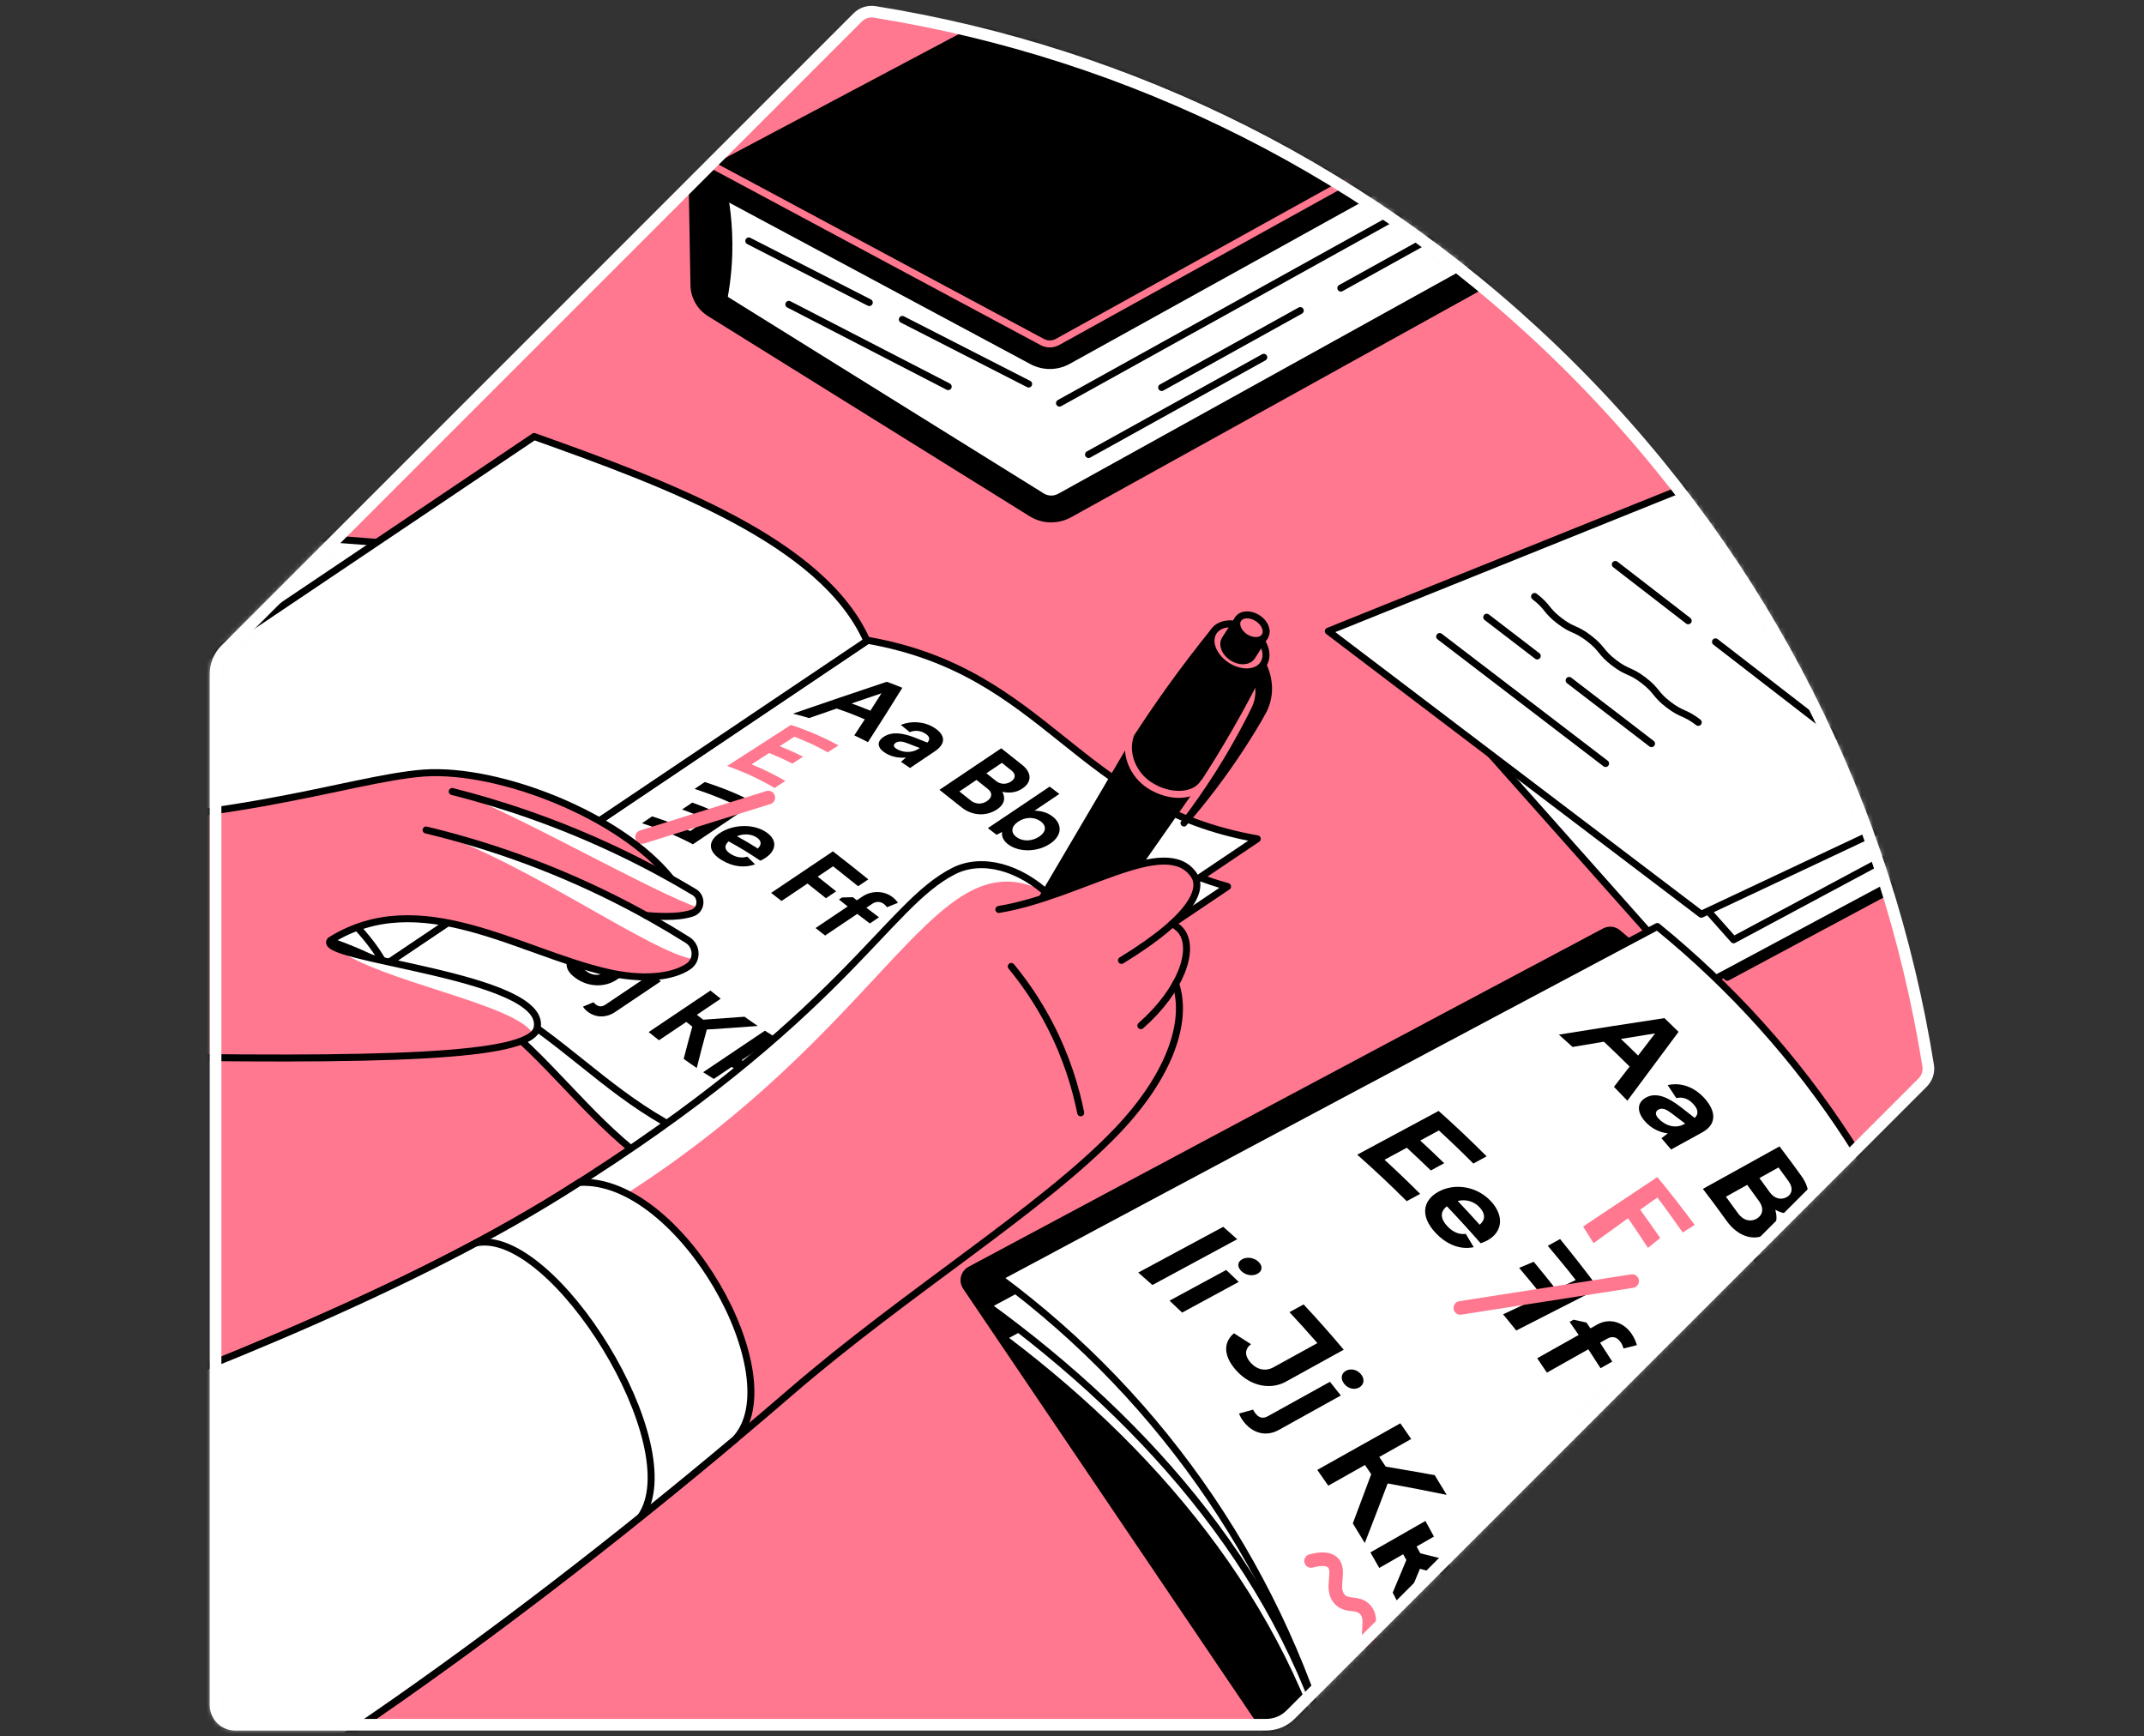 <svg width="368" height="298" viewBox="0 0 368 298" fill="none" xmlns="http://www.w3.org/2000/svg">
<rect x="0" y="0" width="368" height="298" fill="#333333" stroke="none"/>
<mask id="mask0_6414_1993" style="mask-type:alpha" maskUnits="userSpaceOnUse" x="36" y="1" width="296" height="296">
<path d="M147.211 2.997L38.735 111.474C37.621 112.583 37 114.09 37 115.663V292.643C37.004 294.497 38.499 296 40.357 296H217.337C218.907 296 220.413 295.375 221.526 294.262L330.003 185.789C330.768 185.024 331.126 183.935 330.951 182.868C323.928 139.044 303.524 96.99 269.764 63.233C236.003 29.476 193.956 9.068 150.132 2.042C149.065 1.87 147.976 2.228 147.211 2.997" fill="#D9D9D9"/>
<path d="M147.211 2.997L38.735 111.474C37.621 112.583 37 114.09 37 115.663V292.643C37.004 294.497 38.499 296 40.357 296H217.337C218.907 296 220.413 295.375 221.526 294.262L330.003 185.789C330.768 185.024 331.126 183.935 330.951 182.868C323.928 139.044 303.524 96.99 269.764 63.233C236.003 29.476 193.956 9.068 150.132 2.042C149.065 1.87 147.976 2.228 147.211 2.997" stroke="white" stroke-width="1.2" stroke-linecap="round" stroke-linejoin="round"/>
</mask>
<g mask="url(#mask0_6414_1993)">
<path d="M147.211 2.997L38.735 111.474C37.621 112.583 37 114.09 37 115.663V292.643C37.004 294.497 38.499 296 40.357 296H217.337C218.907 296 220.413 295.375 221.526 294.262L330.003 185.789C330.768 185.024 331.126 183.935 330.951 182.868C323.928 139.044 303.524 96.99 269.764 63.233C236.003 29.476 193.956 9.068 150.132 2.042C149.065 1.87 147.976 2.228 147.211 2.997" fill="#FF788F"/>
<path d="M147.211 2.997L38.735 111.474C37.621 112.583 37 114.09 37 115.663V292.643C37.004 294.497 38.499 296 40.357 296H217.337C218.907 296 220.413 295.375 221.526 294.262L330.003 185.789C330.768 185.024 331.126 183.935 330.951 182.868C323.928 139.044 303.524 96.99 269.764 63.233C236.003 29.476 193.956 9.068 150.132 2.042C149.065 1.87 147.976 2.228 147.211 2.997" stroke="white" stroke-width="1.2" stroke-linecap="round" stroke-linejoin="round"/>
<path d="M66.066 165.62C45.132 154.083 -8.723 148.482 -28.309 147.934C-0.732 129.391 26.849 110.845 54.426 92.302C88.879 94.869 129.985 98.117 148.801 109.988C121.224 128.531 93.643 147.078 66.066 165.62Z" fill="white" stroke="black" stroke-width="1.2" stroke-linecap="round" stroke-linejoin="round"/>
<path d="M120.529 32.938L120.957 48.078L121.944 51.312C121.944 51.312 124.174 57.688 125.785 52.236C127.397 46.783 126.702 47.748 126.702 47.748L125.943 32.597L121.066 30.842L120.529 32.938V32.938Z" fill="black" stroke="black" stroke-width="1.2" stroke-linecap="round" stroke-linejoin="round"/>
<path d="M128.198 207.626C98.794 199.462 95.817 173.528 66.414 165.364C93.914 146.871 121.414 128.38 148.914 109.887C178.317 118.05 181.295 143.984 210.698 152.148C183.198 170.642 155.698 189.132 128.198 207.626Z" fill="white" stroke="black" stroke-width="1.2" stroke-linecap="round" stroke-linejoin="round"/>
<path d="M133.303 199.437C102.197 194.002 97.516 170.8 66.414 165.364C93.914 146.871 121.414 128.38 148.914 109.887C180.02 115.322 184.701 138.524 215.803 143.96C188.303 162.454 160.803 180.944 133.303 199.437V199.437Z" fill="white" stroke="black" stroke-width="1.2" stroke-linecap="round" stroke-linejoin="round"/>
<path d="M152.218 117.011C153.131 117.337 154.016 117.678 154.879 118.036C152.99 121.094 151.017 124.212 148.977 127.373C148.215 126.972 147.436 126.582 146.635 126.207C147.242 125.287 147.839 124.37 148.433 123.457C146.902 122.787 145.294 122.165 143.601 121.6C142.035 122.141 140.462 122.685 138.879 123.236C137.98 122.966 137.056 122.71 136.105 122.474C141.579 120.582 146.944 118.763 152.214 117.007L152.218 117.011ZM149.391 121.972C150.034 120.972 150.669 119.974 151.294 118.984C149.591 119.56 147.881 120.139 146.161 120.729C147.274 121.119 148.352 121.533 149.395 121.972H149.391Z" fill="black"/>
<path d="M155.494 130.006C154.279 130.129 153.047 129.887 152.018 129.265C150.694 128.464 150.311 127.372 151.67 126.46C153.124 125.48 155.055 125.835 156.923 126.551C157.681 126.842 158.429 127.137 159.17 127.443C159.721 126.867 159.539 126.351 158.801 125.887C157.976 125.371 157.07 125.287 156.143 125.648C155.645 125.227 155.139 124.809 154.62 124.402C156.347 123.71 158.521 123.749 160.343 124.887C162.26 126.091 162.443 127.604 160.469 128.931C159.047 129.89 157.622 130.845 156.2 131.804C155.687 131.449 155.171 131.094 154.644 130.747C154.929 130.501 155.209 130.255 155.494 130.006V130.006ZM153.882 128.517C154.862 129.118 156.428 129.339 157.713 128.475L157.867 128.37C157.148 128.085 156.421 127.804 155.68 127.531C154.929 127.25 154.268 127.127 153.745 127.481C153.25 127.815 153.356 128.194 153.879 128.517H153.882Z" fill="black"/>
<path d="M171.856 128.422C173.064 129.363 174.255 130.315 175.441 131.266C177.109 132.604 177.151 134.209 175.484 135.329C174.451 136.024 173.268 136.161 172.046 135.894C172.664 137.074 172.344 138.096 171.14 138.903C169.276 140.157 166.849 140.006 165.055 138.566C163.795 137.555 162.531 136.547 161.252 135.55C164.785 133.173 168.321 130.799 171.853 128.422H171.856ZM171.965 130.922C171.08 131.519 170.192 132.112 169.307 132.709C169.866 133.152 170.424 133.598 170.979 134.044C171.716 134.634 172.724 134.672 173.559 134.11C174.335 133.587 174.374 132.85 173.637 132.256C173.078 131.81 172.524 131.365 171.965 130.922ZM167.611 133.851C166.632 134.511 165.652 135.167 164.672 135.827C165.329 136.351 165.982 136.874 166.639 137.397C167.443 138.039 168.531 138.078 169.406 137.488C170.325 136.87 170.368 136.052 169.578 135.42C168.925 134.897 168.268 134.374 167.611 133.851Z" fill="black"/>
<path d="M180.164 134.996C180.715 135.42 181.27 135.842 181.828 136.26C180.406 137.218 178.981 138.173 177.559 139.132C178.64 139.135 179.672 139.42 180.501 140.006C182.401 141.354 182.366 143.37 180.245 144.795C178.11 146.228 175.02 146.319 173.12 144.968C172.25 144.35 171.888 143.584 171.993 142.78C171.684 142.945 171.375 143.107 171.066 143.272C170.561 142.892 170.059 142.51 169.56 142.127C173.092 139.75 176.628 137.376 180.16 134.999L180.164 134.996ZM174.774 141.003C173.545 141.828 173.422 142.906 174.504 143.682C175.589 144.455 177.148 144.399 178.377 143.574C179.592 142.755 179.672 141.709 178.587 140.937C177.506 140.164 175.989 140.189 174.774 141.007V141.003Z" fill="black"/>
<path d="M118.935 144.901C116.315 143.496 113.369 142.309 110.185 141.284C110.767 140.891 111.354 140.498 111.937 140.104C114.251 140.852 116.442 141.681 118.471 142.618C119.437 141.969 120.402 141.319 121.368 140.67C120.006 140.041 118.569 139.458 117.074 138.921C117.656 138.528 118.243 138.134 118.826 137.741C120.322 138.282 121.758 138.861 123.12 139.49C123.935 138.942 124.749 138.394 125.564 137.847C123.59 136.934 121.463 136.123 119.219 135.392C119.802 134.999 120.388 134.606 120.971 134.212C124.082 135.224 126.965 136.389 129.532 137.769C125.999 140.146 122.463 142.52 118.931 144.897L118.935 144.901Z" fill="black"/>
<path d="M135.75 124.419C138.728 125.378 141.424 126.565 143.917 127.92C143.31 128.317 142.699 128.71 142.091 129.107C140.294 128.117 138.391 127.218 136.354 126.431C135.515 126.976 134.672 127.516 133.829 128.061C135.227 128.612 136.558 129.212 137.836 129.862C137.225 130.259 136.617 130.652 136.006 131.049C134.735 130.396 133.408 129.788 132.014 129.233C131.013 129.879 130.009 130.529 129.002 131.179C131.07 132.018 132.99 132.976 134.799 134.03C134.184 134.43 133.566 134.83 132.948 135.234C130.476 133.777 127.794 132.502 124.809 131.463C128.475 129.103 132.119 126.754 135.747 124.419H135.75Z" fill="#FF788F"/>
<path d="M123.521 142.987C125.666 141.544 128.995 141.316 131.249 142.65C133.426 143.945 133.433 145.856 131.389 147.228C131.133 147.401 130.824 147.569 130.501 147.713C128.773 146.547 126.972 145.431 125.058 144.391C124.142 145.234 124.448 145.986 125.515 146.618C126.491 147.2 127.443 147.274 128.268 147.018C128.717 147.453 129.16 147.892 129.595 148.338C127.762 149.009 125.75 148.728 123.959 147.66C121.498 146.2 121.407 144.402 123.521 142.983V142.987ZM126.491 143.507C127.727 144.184 128.917 144.89 130.073 145.62C130.803 144.922 130.712 144.216 129.764 143.651C128.903 143.141 127.699 143.029 126.491 143.507V143.507Z" fill="black"/>
<path d="M142.959 146.109C145.023 147.685 147.025 149.304 149.04 150.916C148.457 151.309 147.871 151.702 147.288 152.095C145.859 150.954 144.437 149.809 142.994 148.675C142.112 149.269 141.231 149.859 140.35 150.452C141.414 151.288 142.467 152.13 143.52 152.973C142.938 153.366 142.351 153.76 141.768 154.153C140.715 153.31 139.662 152.468 138.598 151.632C137.112 152.629 135.631 153.626 134.145 154.627C133.552 154.163 132.959 153.7 132.355 153.24C135.887 150.863 139.423 148.489 142.955 146.112L142.959 146.109Z" fill="black"/>
<path d="M147.137 156.846C145.301 158.082 143.461 159.318 141.624 160.554C141.077 160.129 140.529 159.701 139.985 159.272C141.821 158.036 143.661 156.8 145.497 155.564C144.995 155.168 144.5 154.771 144.001 154.374L144.525 154.023C145.15 154.009 145.775 153.995 146.4 153.981C146.621 154.156 146.842 154.332 147.067 154.508C147.379 154.297 147.688 154.09 148.001 153.879C149.669 152.755 151.789 152.889 153.173 153.946C153.566 154.244 153.865 154.553 154.121 154.943C153.492 155.196 152.864 155.449 152.239 155.701C152.098 155.494 151.972 155.336 151.747 155.168C151.105 154.68 150.402 154.645 149.669 155.14L148.707 155.786C149.419 156.337 150.139 156.885 150.869 157.429C150.346 157.78 149.823 158.131 149.3 158.482C148.57 157.942 147.85 157.394 147.137 156.839V156.846Z" fill="black"/>
<path d="M92.99 153.026C93.896 153.279 94.778 153.549 95.638 153.837C92.106 156.214 88.57 158.588 85.037 160.965C84.177 160.68 83.296 160.41 82.39 160.154C85.922 157.777 89.458 155.403 92.99 153.026V153.026Z" fill="black"/>
<path d="M99.584 155.575C100.353 155.901 100.42 156.46 99.798 156.877C99.177 157.295 98.194 157.355 97.421 157.028C96.649 156.702 96.519 156.172 97.14 155.754C97.762 155.336 98.815 155.248 99.584 155.575ZM95.195 157.323C95.936 157.618 96.663 157.924 97.372 158.243C95.013 159.83 92.65 161.417 90.29 163.005C89.581 162.689 88.854 162.38 88.113 162.085C90.473 160.497 92.836 158.91 95.195 157.323V157.323Z" fill="black"/>
<path d="M98.011 163.946C98.875 164.206 99.721 164.472 100.56 164.746C99.784 165.417 99.876 166.182 100.82 166.804C101.835 167.475 102.997 167.461 103.991 166.793C105.841 165.547 107.695 164.304 109.546 163.057C108.148 162.088 106.709 161.151 105.202 160.255C105.799 159.852 106.4 159.451 106.997 159.048C109.184 160.347 111.235 161.741 113.211 163.184C110.761 164.831 108.31 166.477 105.862 168.128C103.907 169.444 101.192 169.448 99.029 168.012C96.986 166.667 96.775 165.154 98.018 163.946H98.011Z" fill="black"/>
<path d="M113.436 168.401C110.817 170.164 108.197 171.923 105.578 173.686C104.079 174.693 102.284 174.7 100.894 173.644C100.578 173.405 100.279 173.12 100.062 172.759C100.666 172.509 101.273 172.257 101.877 172.007C101.993 172.155 102.084 172.264 102.27 172.401C102.797 172.797 103.327 172.818 103.935 172.408C106.554 170.645 109.173 168.886 111.793 167.123C112.344 167.545 112.895 167.973 113.44 168.398L113.436 168.401ZM115.901 165.561C116.484 166.014 116.428 166.649 115.806 167.071C115.185 167.488 114.321 167.467 113.738 167.018C113.155 166.565 113.173 165.933 113.798 165.515C114.419 165.097 115.318 165.111 115.901 165.564V165.561Z" fill="black"/>
<path d="M113.106 178.528C112.513 178.064 111.923 177.597 111.337 177.127C114.869 174.75 118.405 172.376 121.937 169.999C122.523 170.466 123.113 170.933 123.707 171.4C122.341 172.32 120.975 173.236 119.609 174.156C119.971 174.441 120.332 174.722 120.698 175.003C123.047 174.841 125.413 174.672 127.797 174.49C128.542 175.027 129.297 175.557 130.069 176.077C127.116 176.305 124.205 176.505 121.319 176.688C120.712 178.911 120.129 181.116 119.595 183.289C118.833 182.776 118.085 182.253 117.348 181.723C117.818 179.89 118.317 178.043 118.826 176.186C118.479 175.919 118.134 175.649 117.79 175.382C116.231 176.432 114.672 177.478 113.11 178.528H113.106Z" fill="black"/>
<path d="M134.943 183.286C132.818 183.486 130.729 183.665 128.671 183.823C128.38 185.259 128.117 186.674 127.892 188.061C127.084 187.678 126.298 187.281 125.529 186.874C125.757 185.772 126.003 184.652 126.266 183.524C126.034 183.387 125.803 183.251 125.571 183.11C124.553 183.795 123.534 184.479 122.52 185.164C121.898 184.788 121.287 184.406 120.683 184.016C124.216 181.639 127.751 179.265 131.284 176.888C131.884 177.278 132.495 177.661 133.12 178.036C131.178 179.343 129.237 180.649 127.295 181.951C127.565 182.113 127.836 182.274 128.11 182.436C129.563 182.32 131.031 182.197 132.516 182.064C133.306 182.485 134.11 182.892 134.939 183.286H134.943Z" fill="black"/>
<path d="M66.066 165.621C56.895 148.595 22.242 134.034 8.952 130.547C36.529 112.004 64.11 93.458 91.688 74.915C114.321 82.998 141.245 92.864 148.801 109.989C121.224 128.531 93.643 147.078 66.066 165.621Z" fill="white" stroke="black" stroke-width="1.2" stroke-linecap="round" stroke-linejoin="round"/>
<path d="M110.202 144.816C109.704 144.816 109.244 144.497 109.089 143.995C108.896 143.38 109.24 142.724 109.855 142.531L131.523 135.764C132.137 135.571 132.794 135.915 132.987 136.53C133.18 137.144 132.836 137.801 132.221 137.994L110.554 144.76C110.438 144.795 110.322 144.813 110.206 144.813L110.202 144.816Z" fill="#FF788F"/>
<path d="M118.858 156.688C120.427 156.13 120.582 153.956 119.156 153.1C117.881 152.334 116.565 151.572 115.206 150.81H115.213C106.466 139.876 85.582 131.776 72.755 132.668C59.454 133.668 37.597 142.443 -2.761 141.291L-6.332 184.476C2.548 184.476 8.022 181.225 16.905 181.225C66.01 182.155 91.059 181.46 92.19 176.439C94.226 167.39 53.773 164.652 56.716 161.397C72.053 151.783 89.124 163.402 104.272 166.871C110.115 168.208 115.297 167.805 118.166 165.859C119.77 164.771 119.662 162.352 118.018 161.319C115.775 159.908 113.398 158.5 110.891 157.109C114.223 157.397 117.028 157.338 118.865 156.688H118.858Z" fill="#FF788F"/>
<path d="M115.213 150.81C106.466 139.876 85.582 131.776 72.755 132.668C59.454 133.668 37.597 142.443 -2.761 141.291" stroke="black" stroke-width="1.2" stroke-linecap="round" stroke-linejoin="round"/>
<path d="M57.502 162.618C65.177 168.528 88.752 172.285 91.526 177.496C91.88 177.165 92.102 176.814 92.186 176.439C93.966 168.531 63.309 165.441 57.502 162.618V162.618Z" fill="white"/>
<path d="M118.015 161.32C114.223 158.935 110.055 156.551 105.508 154.269C94.31 148.647 83.749 145.108 74.697 142.829C91.038 148.433 112.014 163.63 119.131 164.634C119.57 163.479 119.18 162.05 118.018 161.32H118.015Z" fill="white"/>
<path d="M119.911 155.782C120.371 154.901 120.139 153.686 119.156 153.096C115.266 150.761 110.985 148.426 106.316 146.196C96.572 141.541 87.39 138.416 79.346 136.284C89.595 140.269 113.026 153.584 119.911 155.782Z" fill="white"/>
<path d="M77.625 135.838C86.07 137.977 95.869 141.211 106.315 146.2C110.985 148.433 115.266 150.765 119.156 153.1C120.585 153.956 120.431 156.133 118.858 156.688C117.021 157.341 114.219 157.404 110.883 157.117" stroke="black" stroke-width="1.2" stroke-linecap="round" stroke-linejoin="round"/>
<path d="M73.134 142.443C82.523 144.701 93.664 148.321 105.508 154.269C110.055 156.551 114.223 158.935 118.015 161.319C119.658 162.352 119.767 164.771 118.162 165.859C115.293 167.805 110.111 168.208 104.268 166.871C89.121 163.401 72.049 151.783 56.712 161.397C53.77 164.648 94.222 167.387 92.186 176.439C91.055 181.463 66.006 182.155 16.901 181.225C8.022 181.225 2.547 184.476 -6.336 184.476" stroke="black" stroke-width="1.2" stroke-linecap="round" stroke-linejoin="round"/>
<path d="M197.544 157.678L180.227 153.763C175.027 148.816 168.57 147.039 163.717 149.48C151.983 155.382 144.788 174.613 96.617 204.722C67.909 222.665 27.734 238.009 -1.371 248.335L74.69 249.905L134.268 218.574" fill="#FF788F"/>
<path d="M98.085 210.558C152.323 179.884 159.205 142.661 179.472 153.086C174.412 148.662 168.338 147.152 163.714 149.476C151.979 155.379 144.784 174.61 96.614 204.719C94.647 205.948 92.625 207.162 90.557 208.367C92.966 209.069 95.329 209.757 98.082 210.558H98.085Z" fill="white"/>
<path d="M180.227 153.763C175.027 148.816 168.57 147.039 163.717 149.48C151.983 155.382 144.788 174.613 96.617 204.722C67.909 222.665 27.734 238.009 -1.371 248.335" stroke="black" stroke-width="1.2" stroke-linecap="round" stroke-linejoin="round"/>
<path d="M202.752 140.937C206.92 135.481 210.589 129.694 213.742 123.613C214.019 123.041 214.845 121.503 215.048 120.948C215.887 118.82 215.487 116.324 214.062 114.55L213.426 113.732C212.158 112.015 214.634 110.084 215.989 111.745C218.303 114.666 219.104 118.553 217.482 121.994C216.351 124.164 214.971 126.306 213.665 128.357C210.631 133.027 207.274 137.475 203.637 141.661C203.166 142.198 202.299 141.524 202.745 140.934L202.752 140.937Z" fill="black"/>
<path d="M198.696 128.918L194.837 127.043L178.394 154.968C177.309 156.654 178.342 159.245 180.698 160.762C183.054 162.279 185.842 162.142 186.923 160.456L205.515 133.911L198.696 128.918V128.918Z" fill="black" stroke="black" stroke-width="1.2" stroke-linecap="round" stroke-linejoin="round"/>
<path d="M208.293 108.437C205.863 111.443 203.387 114.67 200.905 118.125C198.721 121.169 196.702 124.146 194.838 127.04C194.149 129.817 195.315 132.742 197.72 134.29C200.67 136.186 204.16 136.014 205.515 133.908C207.376 131.053 209.255 128.005 211.116 124.757C213.254 121.028 215.164 117.412 216.864 113.95C214.005 112.11 211.147 110.273 208.289 108.434L208.293 108.437Z" fill="black" stroke="black" stroke-width="1.2" stroke-linecap="round" stroke-linejoin="round"/>
<path d="M193.974 126.334C193.001 129.473 194.528 132.977 197.33 134.779C200.764 136.987 204.999 136.826 206.576 134.371" stroke="#FF788F" stroke-width="1.2" stroke-linecap="round" stroke-linejoin="round"/>
<path d="M216.865 113.945C217.954 112.253 216.917 109.645 214.549 108.122C212.181 106.599 209.378 106.736 208.29 108.429C207.201 110.122 208.238 112.729 210.606 114.253C212.974 115.776 215.776 115.638 216.865 113.945Z" fill="#FF788F" stroke="black" stroke-width="1.2" stroke-linecap="round" stroke-linejoin="round"/>
<path d="M212.51 106.257L210.283 109.719C209.701 110.625 210.255 112.023 211.523 112.837C212.79 113.652 214.29 113.578 214.876 112.672L217.102 109.21L212.51 106.257V106.257Z" fill="black" stroke="black" stroke-width="1.2" stroke-linecap="round" stroke-linejoin="round"/>
<path d="M217.097 109.203C217.68 108.296 217.126 106.9 215.859 106.085C214.591 105.27 213.091 105.344 212.508 106.251C211.925 107.158 212.479 108.554 213.746 109.369C215.014 110.184 216.514 110.11 217.097 109.203Z" fill="#FF788F" stroke="black" stroke-width="1.2" stroke-linecap="round" stroke-linejoin="round"/>
<path d="M171.445 156.081C185.48 153.767 200.129 143.033 204.953 150.224C206.319 152.261 205.515 156.853 192.495 164.824" fill="#FF788F"/>
<path d="M195.821 176.021C202.773 169.897 205.069 163.036 202.836 159.894C202.446 159.346 201.2 157.899 197.541 157.678L174.855 158.538L151.797 168.851L146.656 183.928L104.465 215.073L118.517 247.461L154.879 217.268L195.817 176.017L195.821 176.021Z" fill="#FF788F"/>
<path d="M200.87 167.405L201.8 168.851C203.981 175.449 200.645 184.75 191.744 194.079C179.016 207.419 155.712 221.667 135.75 238.883C92.025 276.594 43.246 311.562 13.131 324.487" fill="#FF788F"/>
<path d="M171.445 156.081C185.48 153.767 200.129 143.033 204.953 150.224C206.319 152.261 205.515 156.853 192.495 164.824" stroke="black" stroke-width="1.2" stroke-linecap="round" stroke-linejoin="round"/>
<path d="M201.179 158.539C202.155 159.027 202.625 159.595 202.836 159.894C205.069 163.033 202.769 169.897 195.821 176.021" stroke="black" stroke-width="1.2" stroke-linecap="round" stroke-linejoin="round"/>
<path d="M201.797 168.851C203.977 175.449 200.642 184.75 191.741 194.08C179.012 207.419 155.708 221.667 135.747 238.883C92.021 276.594 43.243 311.562 13.127 324.487" stroke="black" stroke-width="1.2" stroke-linecap="round" stroke-linejoin="round"/>
<path d="M99.462 202.924C98.528 203.518 97.583 204.118 96.614 204.722C67.906 222.665 27.73 238.009 -1.374 248.335L13.127 324.491C41.07 312.5 85.073 281.531 126.207 247.001C136.077 236.446 116.761 201.966 99.462 202.928V202.924Z" fill="white" stroke="black" stroke-width="1.2" stroke-linecap="round" stroke-linejoin="round"/>
<path d="M81.709 213.304C94.999 210.533 118.426 248.332 109.967 260.323" stroke="black" stroke-width="1.2" stroke-linecap="round" stroke-linejoin="round"/>
<path d="M173.577 165.86C175.666 168.398 177.997 171.678 180.115 175.73C183.145 181.534 184.679 186.91 185.497 190.983" stroke="black" stroke-width="1.2" stroke-linecap="round" stroke-linejoin="round"/>
<path d="M296.463 167.72L250.35 115.817L327.91 81.582L370.413 128.113L296.463 167.72Z" fill="white" stroke="black" stroke-width="1.2" stroke-linecap="round" stroke-linejoin="round"/>
<path d="M291.477 169.553L245.364 117.65L322.927 83.415L365.427 129.946L291.477 169.553Z" fill="white" stroke="black" stroke-width="1.2" stroke-linecap="round" stroke-linejoin="round"/>
<path d="M297.559 161.284L251.446 109.381L329.009 75.15L371.509 121.681L297.559 161.284Z" fill="white" stroke="black" stroke-width="1.2" stroke-linecap="round" stroke-linejoin="round"/>
<path d="M292.004 156.902L227.994 108.32L317.991 72.095L375.529 117.573L292.004 156.902Z" fill="white" stroke="black" stroke-width="1.2" stroke-linecap="round" stroke-linejoin="round"/>
<path d="M247.105 109.244L275.585 131.032" stroke="black" stroke-width="1.2" stroke-linecap="round" stroke-linejoin="round"/>
<path d="M269.328 116.776L283.471 127.626" stroke="black" stroke-width="1.2" stroke-linecap="round" stroke-linejoin="round"/>
<path d="M255.185 105.93L263.854 112.576" stroke="black" stroke-width="1.2" stroke-linecap="round" stroke-linejoin="round"/>
<path d="M263.398 102.369C265.736 104.167 265.308 104.725 267.65 106.523C269.988 108.324 270.417 107.766 272.759 109.567C275.101 111.369 274.672 111.923 277.014 113.725C279.356 115.526 279.781 114.968 282.123 116.769C284.465 118.57 284.037 119.129 286.379 120.926C288.721 122.724 289.149 122.169 291.491 123.971" stroke="black" stroke-width="1.2" stroke-linecap="round" stroke-linejoin="round"/>
<path d="M294.451 110.157L315.374 126.326" stroke="black" stroke-width="1.2" stroke-linecap="round" stroke-linejoin="round"/>
<path d="M277.257 96.871L289.764 106.534" stroke="black" stroke-width="1.2" stroke-linecap="round" stroke-linejoin="round"/>
<path d="M275.136 159.35C238.97 178.563 202.678 197.907 166.259 217.398C164.886 218.131 164.447 219.898 165.322 221.186L221.768 304.652C257.618 282.889 293.429 261.141 329.198 239.403C320.94 208.272 303.032 180.414 278.05 159.641C277.232 158.96 276.077 158.848 275.136 159.35V159.35Z" fill="black"/>
<path d="M230.223 311.285C222.621 277.303 200.237 250.126 173.211 229.61C210.824 209.308 248.303 189.16 285.638 169.153C309.935 189.529 326.853 217.289 333.893 248.483C298.204 270.249 265.989 289.49 230.227 311.285H230.223Z" fill="white"/>
<path d="M229.539 305.133C220.939 271.341 197.477 244.364 169.461 224.034C207.2 203.707 244.809 183.535 282.274 163.504C307.509 183.704 325.423 211.278 333.383 242.296C297.639 264.073 265.36 283.325 229.539 305.13V305.133Z" fill="white" stroke="black" stroke-width="1.2" stroke-linecap="round" stroke-linejoin="round"/>
<path d="M229.539 305.133C220.448 270.611 199.96 240.305 171.459 219.255C209.261 199.023 246.933 178.943 284.462 159.009C310.157 179.894 328.563 208.195 336.972 239.887C301.2 261.622 265.388 283.37 229.542 305.137L229.539 305.133Z" fill="white" stroke="black" stroke-width="1.2" stroke-linecap="round" stroke-linejoin="round"/>
<path d="M285.694 174.736C286.509 175.512 287.313 176.295 288.11 177.085C285.199 181.011 282.271 184.95 279.325 188.904C278.566 188.107 277.797 187.313 277.021 186.527C277.92 185.364 278.816 184.206 279.711 183.044C278.264 181.6 276.79 180.178 275.294 178.777C273.507 179.076 271.712 179.374 269.918 179.68C269.142 178.967 268.359 178.261 267.569 177.562C273.651 176.579 279.69 175.638 285.691 174.732L285.694 174.736ZM281.165 181.158C282.137 179.89 283.11 178.623 284.082 177.355C282.13 177.668 280.174 177.984 278.215 178.303C279.209 179.244 280.192 180.196 281.165 181.158V181.158Z" fill="black"/>
<path d="M286.266 194.511C284.844 194.353 283.457 193.672 282.39 192.492C281.02 190.975 280.824 189.287 282.534 188.356C284.363 187.362 286.442 188.423 288.45 189.964C289.268 190.589 290.076 191.221 290.883 191.857C291.6 191.186 291.466 190.4 290.701 189.539C289.844 188.574 288.84 188.198 287.723 188.454C287.239 187.71 286.747 186.969 286.252 186.235C288.317 185.733 290.725 186.414 292.614 188.542C294.612 190.796 294.637 192.987 292.176 194.339C290.395 195.319 288.615 196.295 286.831 197.275C286.284 196.625 285.729 195.979 285.174 195.34C285.539 195.066 285.901 194.789 286.266 194.515V194.511ZM284.647 191.937C285.666 193.068 287.442 193.816 289.051 192.935C289.114 192.9 289.18 192.864 289.244 192.829C288.457 192.225 287.664 191.625 286.867 191.028C286.055 190.417 285.329 190.059 284.672 190.417C284.051 190.758 284.1 191.334 284.644 191.941L284.647 191.937Z" fill="black"/>
<path d="M305.434 196.741C306.723 198.423 307.983 200.129 309.216 201.853C310.947 204.279 310.729 206.671 308.685 207.819C307.418 208.531 306.066 208.373 304.718 207.619C305.248 209.539 304.711 210.968 303.225 211.804C300.911 213.107 298.215 212.123 296.336 209.494C295.02 207.65 293.671 205.831 292.288 204.037C296.67 201.607 301.055 199.178 305.434 196.748V196.741ZM305.269 200.357C304.177 200.965 303.081 201.572 301.989 202.183C302.583 202.984 303.169 203.788 303.749 204.595C304.521 205.67 305.662 206.021 306.687 205.445C307.643 204.911 307.79 203.84 307.021 202.766C306.442 201.958 305.855 201.154 305.265 200.357H305.269ZM299.89 203.349C298.671 204.027 297.453 204.704 296.238 205.382C296.94 206.323 297.632 207.271 298.313 208.226C299.152 209.399 300.388 209.778 301.477 209.171C302.614 208.535 302.783 207.341 301.961 206.189C301.28 205.238 300.592 204.29 299.893 203.349H299.89Z" fill="black"/>
<path d="M313.938 208.777C314.465 209.588 314.988 210.403 315.501 211.224C313.759 212.211 312.018 213.194 310.276 214.181C311.449 214.546 312.492 215.322 313.215 216.523C314.879 219.279 314.146 222.513 311.547 223.998C308.921 225.501 305.806 224.455 304.128 221.688C303.363 220.424 303.141 219.121 303.433 217.924C303.061 218.075 302.685 218.222 302.313 218.373C301.842 217.629 301.365 216.885 300.88 216.147C305.234 213.693 309.588 211.238 313.938 208.784V208.777ZM306.846 216.119C305.325 216.979 304.967 218.58 305.926 220.157C306.884 221.734 308.51 222.218 310.023 221.354C311.516 220.505 311.912 218.875 310.957 217.302C310.002 215.729 308.342 215.276 306.842 216.123L306.846 216.119Z" fill="black"/>
<path d="M246.93 190.656C249.756 193.177 252.506 195.779 255.167 198.454C254.409 198.865 253.647 199.279 252.888 199.69C250.961 197.756 248.991 195.863 246.975 194.009C245.908 194.585 244.841 195.161 243.77 195.737C245.16 197.015 246.533 198.314 247.885 199.63C247.119 200.045 246.354 200.459 245.588 200.873C244.237 199.557 242.86 198.258 241.466 196.976C240.192 197.664 238.917 198.349 237.642 199.037C239.728 200.947 241.768 202.899 243.759 204.894C242.99 205.312 242.218 205.73 241.449 206.147C238.706 203.405 235.876 200.744 232.958 198.166C237.614 195.663 242.27 193.159 246.926 190.659L246.93 190.656Z" fill="black"/>
<path d="M246.923 204.508C249.735 202.98 253.542 203.598 255.912 206.168C258.208 208.658 257.938 211.432 255.276 212.892C254.943 213.075 254.546 213.244 254.135 213.366C252.253 211.211 250.322 209.093 248.345 207.022C247.088 208.008 247.274 209.206 248.405 210.424C249.44 211.544 250.564 211.906 251.589 211.755C252.049 212.513 252.506 213.275 252.955 214.041C250.648 214.532 248.268 213.595 246.365 211.537C243.752 208.728 244.16 206.014 246.93 204.504L246.923 204.508ZM250.199 206.109C251.477 207.45 252.737 208.809 253.973 210.185C254.964 209.36 254.978 208.303 253.977 207.222C253.071 206.242 251.705 205.744 250.199 206.109Z" fill="black"/>
<path d="M267.776 212.643L265.669 213.809C267.421 215.937 268.875 217.611 270.455 219.683C269.356 220.21 268.236 220.744 267.088 221.295C265.859 219.729 264.584 218.145 263.257 216.548C262.432 216.892 261.596 217.239 260.747 217.59C262.123 219.216 263.447 220.828 264.721 222.425C262.625 223.426 260.255 224.476 257.99 225.561C258.763 226.477 259.511 227.432 260.248 228.342C265.308 225.744 270.132 223.317 274.377 221.137C272.32 218.3 270.143 215.578 267.773 212.643H267.776Z" fill="black"/>
<path d="M290.883 210.213L288.826 211.516C287.214 209.276 286.006 207.499 284.465 205.522C283.506 206.2 282.527 206.892 281.522 207.605C282.649 209.149 283.794 210.768 284.96 212.468C284.272 213.022 283.573 213.588 282.86 214.16C281.701 212.38 280.56 210.687 279.44 209.076C277.583 210.389 275.553 211.916 273.52 213.356C272.93 212.38 272.305 211.418 271.722 210.494C276.357 207.429 280.669 204.525 284.468 202.015C286.589 204.543 288.619 207.208 290.883 210.213V210.213Z" fill="#FF788F"/>
<path d="M272.625 231.562C270.255 232.899 267.885 234.234 265.511 235.571C264.963 234.743 264.409 233.921 263.847 233.103C266.221 231.769 268.594 230.434 270.968 229.104C270.455 228.352 269.935 227.608 269.412 226.863C269.637 226.737 269.862 226.611 270.086 226.488C270.827 226.649 271.565 226.811 272.298 226.976C272.53 227.309 272.758 227.639 272.987 227.973C273.387 227.748 273.784 227.524 274.184 227.302C276.319 226.102 278.766 226.934 280.111 229.005C280.49 229.592 280.761 230.164 280.954 230.856C280.192 231.045 279.43 231.235 278.668 231.425C278.556 231.059 278.447 230.772 278.232 230.441C277.611 229.483 276.81 229.213 275.869 229.743C275.459 229.974 275.048 230.206 274.637 230.438C275.346 231.509 276.045 232.59 276.73 233.675C276.059 234.055 275.388 234.434 274.721 234.813C274.033 233.724 273.334 232.643 272.625 231.572V231.562Z" fill="black"/>
<path d="M209.953 210.543C210.76 211.245 211.561 211.958 212.354 212.675C207.502 215.29 202.649 217.91 197.797 220.533C196.993 219.813 196.185 219.104 195.371 218.398C200.234 215.778 205.097 213.163 209.956 210.547L209.953 210.543Z" fill="black"/>
<path d="M216.02 216.558C216.779 217.285 216.677 218.149 215.834 218.605C214.988 219.065 213.84 218.875 213.078 218.152C212.32 217.425 212.372 216.568 213.218 216.109C214.065 215.652 215.262 215.831 216.02 216.558ZM210.469 217.952C211.189 218.63 211.905 219.311 212.618 219.999C209.381 221.755 206.143 223.514 202.902 225.269C202.186 224.581 201.466 223.896 200.74 223.219C203.984 221.463 207.228 219.708 210.469 217.952V217.952Z" fill="black"/>
<path d="M211.796 228.819C212.779 229.437 213.756 230.062 214.728 230.694C213.64 231.498 213.591 232.671 214.647 233.847C215.782 235.111 217.242 235.389 218.591 234.648C221.101 233.268 223.612 231.885 226.119 230.505C224.556 228.707 222.959 226.934 221.326 225.192C222.133 224.75 222.945 224.307 223.752 223.865C226.119 226.397 228.419 228.988 230.641 231.639C227.33 233.465 224.019 235.294 220.708 237.12C218.05 238.588 214.619 237.906 212.19 235.196C209.9 232.654 210.009 230.315 211.796 228.819V228.819Z" fill="black"/>
<path d="M230.142 239.494C226.592 241.463 223.043 243.437 219.493 245.41C217.446 246.548 215.181 246.084 213.583 244.135C213.222 243.697 212.888 243.187 212.67 242.587C213.474 242.366 214.279 242.141 215.083 241.92C215.206 242.169 215.304 242.355 215.515 242.612C216.118 243.345 216.782 243.51 217.614 243.05C221.171 241.081 224.725 239.111 228.278 237.145C228.906 237.924 229.528 238.707 230.142 239.494V239.494ZM233.629 235.88C234.286 236.713 234.124 237.657 233.288 238.121C232.453 238.584 231.385 238.324 230.722 237.492C230.062 236.66 230.177 235.719 231.017 235.255C231.852 234.792 232.969 235.048 233.625 235.88H233.629Z" fill="black"/>
<path d="M227.983 254.971C227.365 254.062 226.737 253.16 226.101 252.264C230.855 249.599 235.606 246.934 240.357 244.269C240.985 245.161 241.607 246.06 242.218 246.962C240.392 247.991 238.566 249.016 236.74 250.045C237.116 250.596 237.488 251.151 237.857 251.706C240.68 252.176 243.482 252.661 246.252 253.163C246.951 254.283 247.639 255.414 248.313 256.548C244.974 255.867 241.6 255.214 238.183 254.585C236.902 257.973 235.592 261.383 234.254 264.813C233.58 263.683 232.895 262.559 232.2 261.443C233.271 258.616 234.324 255.807 235.357 253.009C235.006 252.478 234.647 251.952 234.289 251.425C232.186 252.608 230.083 253.795 227.976 254.978L227.983 254.971Z" fill="black"/>
<path d="M250.652 225.631C250.086 225.631 249.588 225.22 249.5 224.644C249.402 224.005 249.837 223.409 250.473 223.31L279.974 218.707C280.613 218.609 281.21 219.044 281.308 219.68C281.407 220.319 280.971 220.916 280.336 221.014L250.834 225.617C250.775 225.628 250.711 225.631 250.652 225.631Z" fill="#FF788F"/>
<path d="M248.313 267.713C246.81 267.331 245.3 266.951 243.783 266.576C243.569 266.189 243.355 265.803 243.141 265.417C244.135 264.848 245.132 264.276 246.125 263.707L244.661 261.028C241.512 262.826 238.366 264.623 235.216 266.425C235.732 267.309 236.238 268.194 236.74 269.09C238.106 268.307 239.472 267.524 240.838 266.741C241.024 267.071 241.206 267.401 241.389 267.731C240.616 269.588 239.833 271.453 239.047 273.324C239.605 274.385 240.156 275.448 240.697 276.519C241.719 274.083 242.727 271.653 243.72 269.234C245.873 269.813 248.007 270.406 250.121 271.007L248.32 267.713H248.313Z" fill="black"/>
<path d="M240.051 285.902C240.005 285.902 239.96 285.902 239.914 285.895C237.302 285.593 235.487 284.673 234.517 283.159C233.64 281.787 233.738 280.379 233.819 279.244C233.892 278.184 233.913 277.559 233.489 277.06C233.145 276.657 232.73 276.59 231.968 276.499C231.101 276.393 229.911 276.249 228.977 275.136C227.85 273.798 227.994 272.19 228.109 270.895C228.197 269.926 228.232 269.272 227.944 269.006C227.579 268.665 226.631 268.672 225.343 269.023C224.721 269.192 224.079 268.827 223.91 268.202C223.741 267.58 224.107 266.937 224.732 266.769C226.94 266.165 228.517 266.341 229.542 267.299C230.683 268.367 230.546 269.887 230.437 271.105C230.329 272.306 230.297 273.075 230.764 273.63C231.094 274.02 231.48 274.083 232.253 274.178C233.123 274.283 234.314 274.427 235.265 275.54C236.336 276.79 236.234 278.24 236.154 279.406C236.087 280.357 236.031 281.179 236.491 281.899C237.063 282.794 238.306 283.356 240.185 283.574C240.824 283.647 241.284 284.227 241.21 284.869C241.14 285.463 240.638 285.902 240.051 285.902V285.902Z" fill="#FF788F"/>
<path d="M269.055 12.492L181.856 60.792C180.842 61.354 179.609 61.365 178.587 60.813L120.715 29.792L213.577 -19.464L269.055 12.492Z" fill="black" stroke="black" stroke-width="1.2" stroke-linecap="round" stroke-linejoin="round"/>
<path d="M269.125 38.91L182.59 86.846C181.175 87.629 179.448 87.587 178.075 86.73L123.886 53.015L213.956 2L269.125 38.91Z" stroke="black" stroke-width="1.2" stroke-linecap="round" stroke-linejoin="round"/>
<path d="M123.889 53.019C124.476 50.427 124.974 47.267 125.086 43.651C125.241 38.675 124.616 34.43 123.889 31.21C142.671 41.214 161.456 51.217 180.238 61.224L264.135 15.22L267.727 39.69L180.399 87.408L123.889 53.019V53.019Z" fill="white" stroke="black" stroke-width="1.2" stroke-linecap="round" stroke-linejoin="round"/>
<path d="M154.879 54.823L176.558 65.905" stroke="black" stroke-width="1.2" stroke-linecap="round" stroke-linejoin="round"/>
<path d="M128.524 41.354L149.202 51.923" stroke="black" stroke-width="1.2" stroke-linecap="round" stroke-linejoin="round"/>
<path d="M135.399 52.236L162.752 66.351" stroke="black" stroke-width="1.2" stroke-linecap="round" stroke-linejoin="round"/>
<path d="M181.856 69.181L254.578 28.844" stroke="black" stroke-width="1.2" stroke-linecap="round" stroke-linejoin="round"/>
<path d="M230.143 49.441L254.578 35.887" stroke="black" stroke-width="1.2" stroke-linecap="round" stroke-linejoin="round"/>
<path d="M199.388 66.502L223.18 53.303" stroke="black" stroke-width="1.2" stroke-linecap="round" stroke-linejoin="round"/>
<path d="M186.835 78.004L216.919 61.319" stroke="black" stroke-width="1.2" stroke-linecap="round" stroke-linejoin="round"/>
<path d="M180.441 89.655C179.142 89.655 177.846 89.3 176.709 88.588L121.519 54.248C119.676 53.099 118.552 51.119 118.513 48.949L118.232 32.973C118.204 31.46 118.959 30.087 120.251 29.297C121.544 28.507 123.11 28.465 124.444 29.177L179.026 58.437C179.767 58.833 180.652 58.83 181.389 58.419L267.941 10.473C269.051 9.859 270.452 10.259 271.066 11.368C271.681 12.478 271.28 13.879 270.171 14.493L183.619 62.439C181.509 63.609 178.98 63.626 176.856 62.485L122.843 33.531L123.113 48.861C123.124 49.465 123.436 50.017 123.949 50.336L179.138 84.676C179.897 85.15 180.855 85.175 181.638 84.739L268.015 36.892C269.125 36.277 270.526 36.677 271.14 37.787C271.754 38.897 271.354 40.297 270.245 40.912L183.868 88.76C182.801 89.35 181.621 89.644 180.445 89.644L180.441 89.655Z" fill="black"/>
<path d="M121.821 28.106L178.889 58.696C179.718 59.139 180.704 59.135 181.526 58.679L268.078 10.733" stroke="#FF788F" stroke-width="1.2" stroke-linecap="round" stroke-linejoin="round"/>
</g>
<path d="M147.211 2.997L38.735 111.474C37.621 112.583 37 114.09 37 115.663V292.643C37.004 294.497 38.499 296 40.357 296H217.337C218.907 296 220.413 295.375 221.526 294.262L330.003 185.789C330.768 185.024 331.126 183.935 330.951 182.868C323.928 139.044 303.524 96.99 269.764 63.233C236.003 29.476 193.956 9.068 150.132 2.042C149.065 1.87 147.976 2.228 147.211 2.997" stroke="white" stroke-width="2" stroke-linecap="round" stroke-linejoin="round"/>
</svg>
